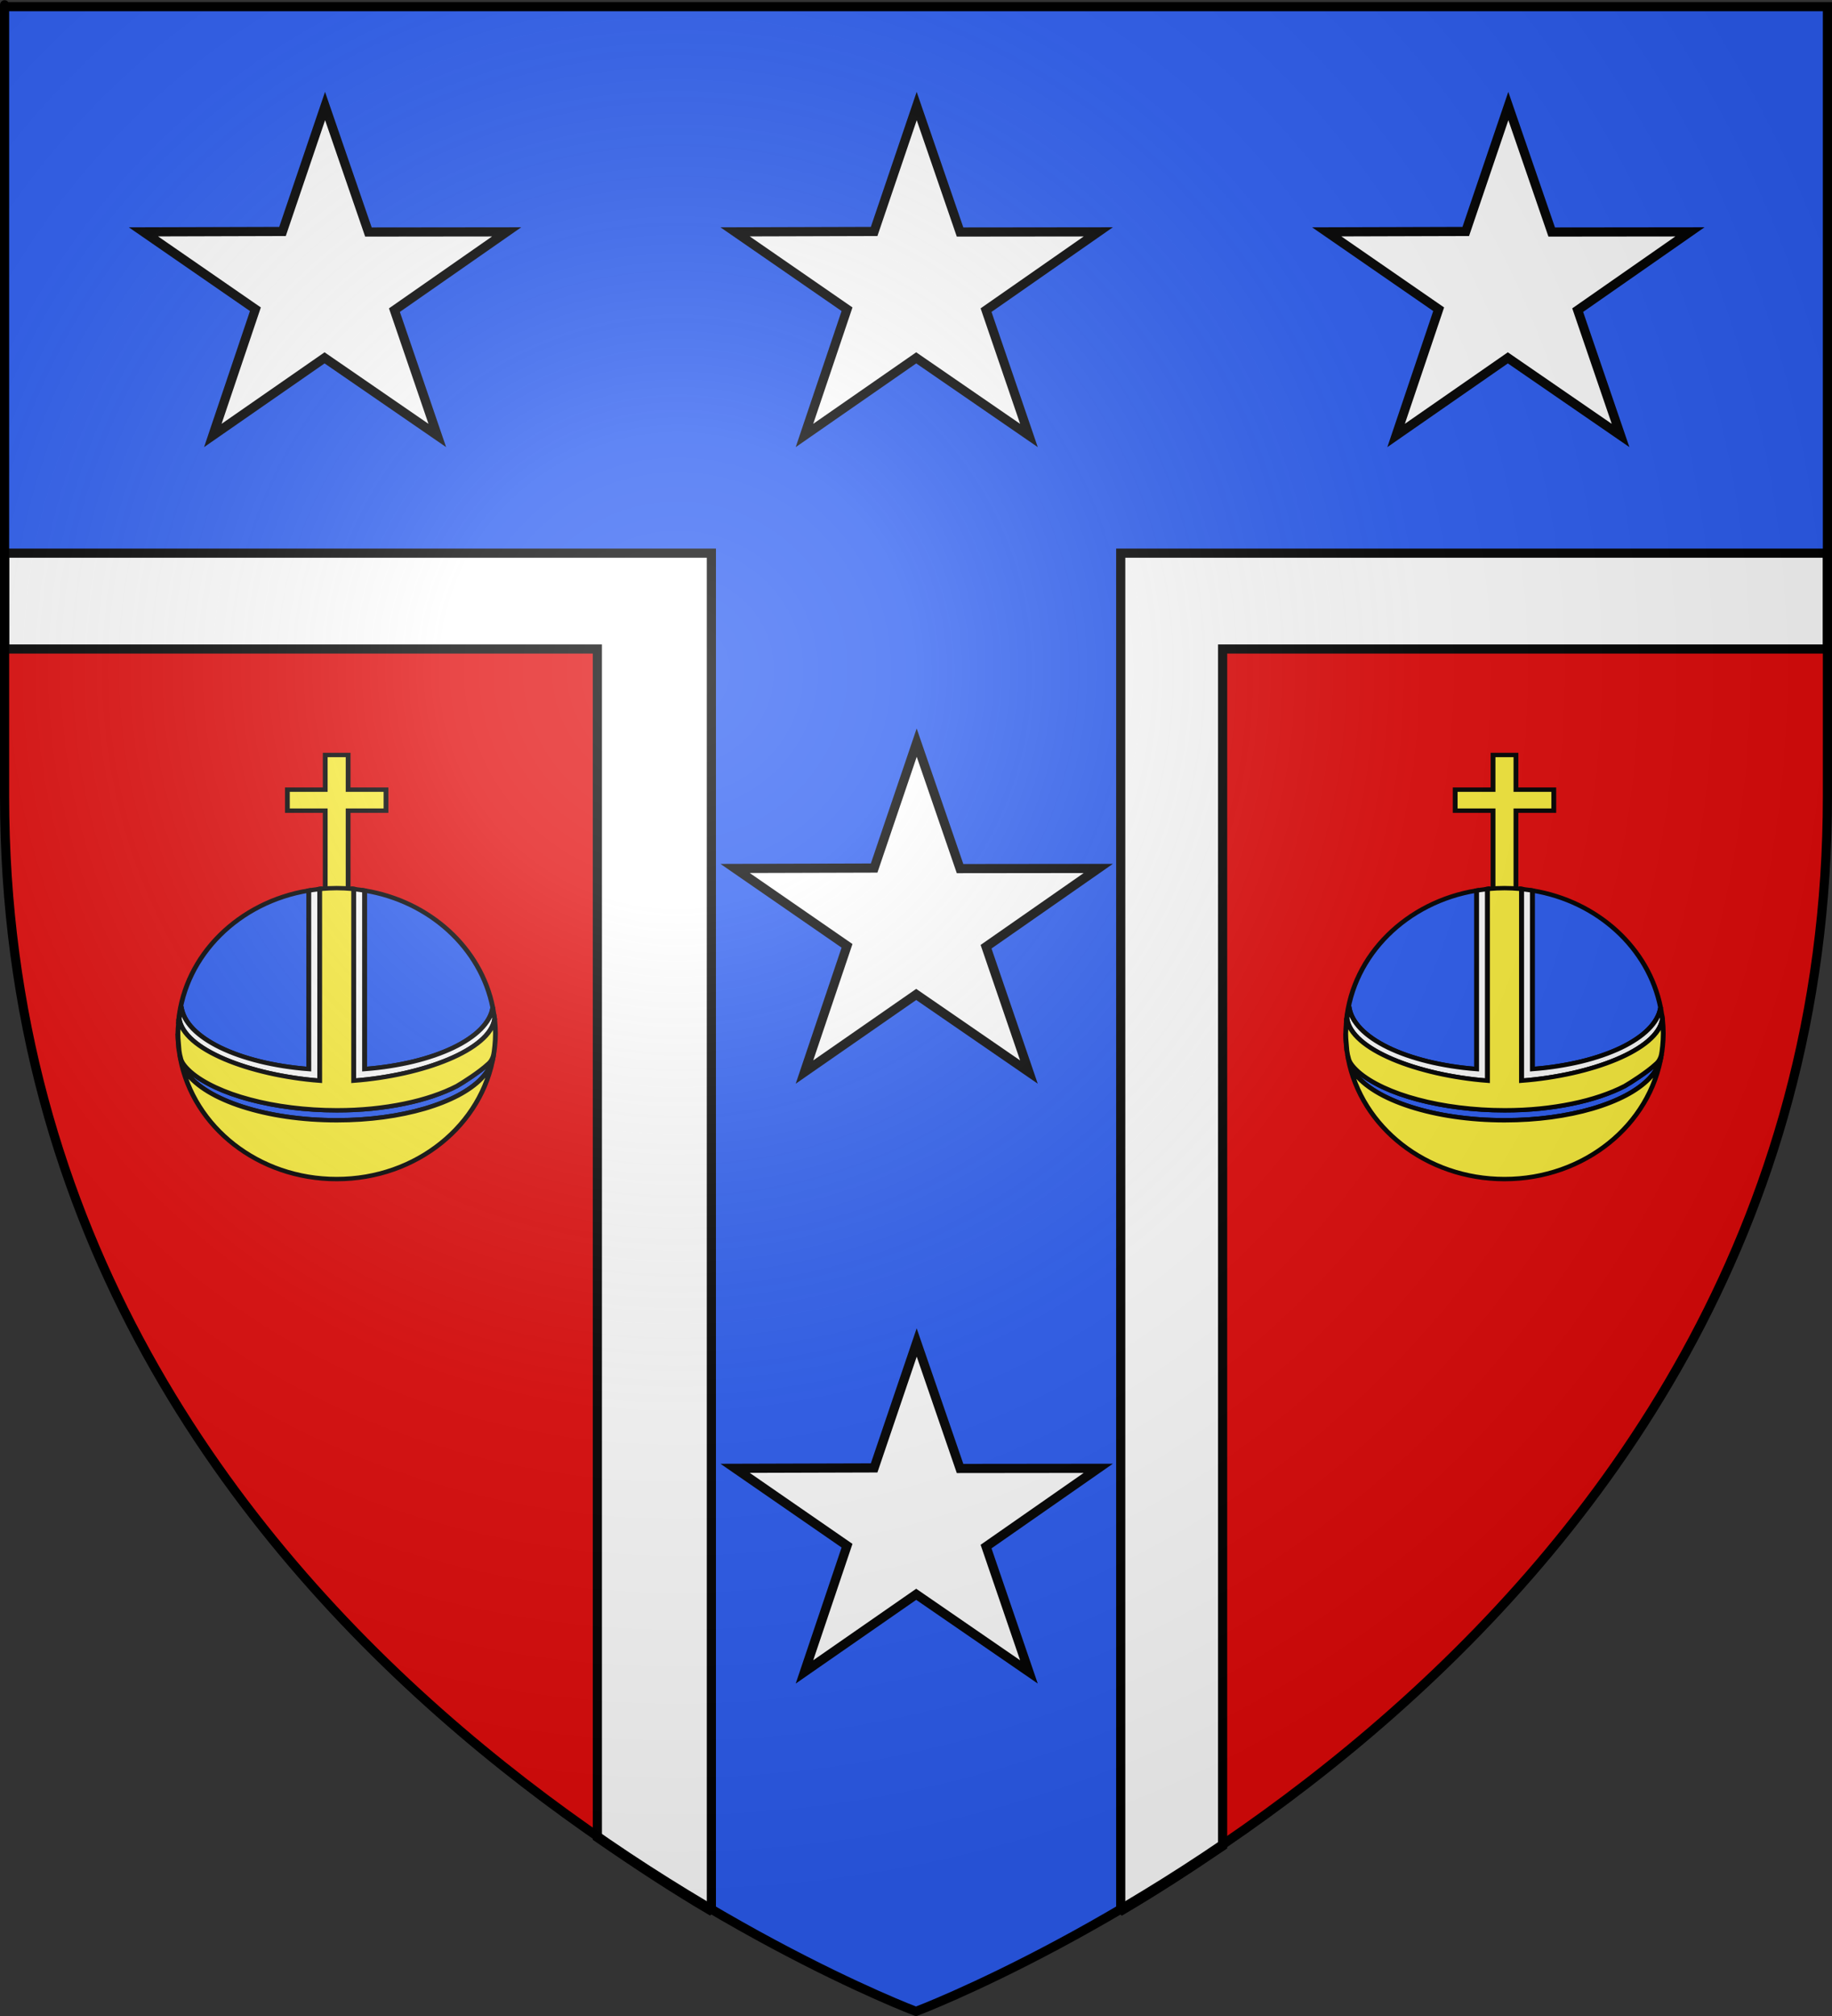 <?xml version="1.0" encoding="UTF-8" standalone="no"?>
<svg
   xmlns:dc="http://purl.org/dc/elements/1.1/"
   xmlns:cc="http://creativecommons.org/ns#"
   xmlns:rdf="http://www.w3.org/1999/02/22-rdf-syntax-ns#"
   xmlns:svg="http://www.w3.org/2000/svg"
   xmlns="http://www.w3.org/2000/svg"
   xmlns:xlink="http://www.w3.org/1999/xlink"
   xmlns:sodipodi="http://sodipodi.sourceforge.net/DTD/sodipodi-0.dtd"
   xmlns:inkscape="http://www.inkscape.org/namespaces/inkscape"
   height="660"
   width="600"
   version="1.0"
   id="svg2"
   sodipodi:version="0.32"
   inkscape:version="0.46"
   sodipodi:docname="Blason_ca_ville_ Saint-Côme–Linière.svg"
   sodipodi:docbase="D:\Mes documents\Renaud-Notre Lapin"
   inkscape:export-filename="/Users/olivier/Desktop/Blason Rouge/Blason_Vide_3D.png"
   inkscape:export-xdpi="144"
   inkscape:export-ydpi="144"
   inkscape:output_extension="org.inkscape.output.svg.inkscape">
  <rect width="100%" height="100%" fill="#333333" stroke="none"/>
  <sodipodi:namedview
     inkscape:window-height="990"
     inkscape:window-width="1400"
     inkscape:pageshadow="2"
     inkscape:pageopacity="0.0"
     guidetolerance="10.0"
     gridtolerance="10.0"
     objecttolerance="10.0"
     borderopacity="1.0"
     bordercolor="#666666"
     pagecolor="#ffffff"
     id="base"
     showgrid="false"
     height="660px"
     inkscape:zoom="1.215151"
     inkscape:cx="300.7018"
     inkscape:cy="527.50618"
     inkscape:window-x="-4"
     inkscape:window-y="-4"
     inkscape:current-layer="layer3" />
  <desc
     id="desc4">Flag of Canton of Valais (Wallis)</desc>
  <defs
     id="defs6">
    <linearGradient
       id="linearGradient2893">
      <stop
         style="stop-color:white;stop-opacity:0.314;"
         offset="0"
         id="stop2895" />
      <stop
         id="stop2897"
         offset="0.19"
         style="stop-color:white;stop-opacity:0.251;" />
      <stop
         style="stop-color:#6b6b6b;stop-opacity:0.125;"
         offset="0.6"
         id="stop2901" />
      <stop
         style="stop-color:black;stop-opacity:0.125;"
         offset="1"
         id="stop2899" />
    </linearGradient>
    <radialGradient
       inkscape:collect="always"
       xlink:href="#linearGradient2893"
       id="radialGradient3163"
       gradientUnits="userSpaceOnUse"
       gradientTransform="matrix(1.353,0,0,1.349,-77.629,-85.747)"
       cx="221.445"
       cy="226.331"
       fx="221.445"
       fy="226.331"
       r="300" />
  </defs>
  <g
     inkscape:groupmode="layer"
     id="layer3"
     inkscape:label="Fond écu"
     style="display:inline">
    <path
       style="fill:#e20909;fill-opacity:1;fill-rule:evenodd;stroke:none;stroke-width:1px;stroke-linecap:butt;stroke-linejoin:miter;stroke-opacity:1"
       d="M 1.5 1.844 L 1.5 260.406 C 1.5 458.405 145.001 572.96 233 624.656 L 233 181.844 L 1.531 181.844 L 1.531 2.688 L 598.5 2.688 C 598.5 2.688 598.5 1.844 598.5 1.844 L 1.5 1.844 z M 367.062 181.844 L 367.062 624.625 C 455.066 572.911 598.5 458.359 598.5 260.406 C 598.5 173.674 598.5 220.42 598.5 181.844 L 367.062 181.844 z "
       id="path3009" />
    <path
       style="fill:#2b5df2;fill-opacity:1;fill-rule:evenodd;stroke:none;stroke-width:1px;stroke-linecap:butt;stroke-linejoin:miter;stroke-opacity:1"
       d="M 598.5,2.672 L 1.531,2.672 L 1.531,181.828 L 233,181.828 L 233,624.641 C 271.867,647.474 300,658.172 300,658.172 C 300,658.172 328.163,647.468 367.062,624.609 L 367.062,181.828 L 598.5,181.828 C 598.5,93.859 598.5,2.553 598.5,2.672 z"
       id="path3007" />
    <path
       id="path2657"
       style="fill:#ffffff;fill-opacity:1;fill-rule:evenodd;stroke:#000000;stroke-width:3;stroke-linecap:butt;stroke-linejoin:miter;stroke-miterlimit:4;stroke-dasharray:none;stroke-opacity:1"
       d="M 232.391,625.285 L 232.984,624.785 L 232.984,181.098 L 1.547,181.098 L 1.516,181.129 L 1.516,212.473 L 195.641,212.473 L 195.641,601.535 C 208.507,610.444 220.944,618.541 232.391,625.285 z M 598.516,181.098 L 367.047,181.098 L 367.047,624.785 L 367.609,625.316 C 377.895,619.258 388.952,612.152 400.422,604.348 L 400.422,212.473 L 598.516,212.473 C 598.516,190.7 598.516,196.168 598.516,181.098 z M 106.462,34.712 L 120.664,75.959 L 165.938,75.909 L 129.18,101.532 L 143.22,142.567 L 106.301,117.155 L 69.704,142.567 L 83.645,101.239 L 46.986,75.909 L 92.522,75.778 L 106.462,34.712 z M 300.229,34.712 L 314.43,75.959 L 359.705,75.909 L 322.946,101.532 L 336.987,142.567 L 300.067,117.155 L 263.471,142.567 L 277.411,101.239 L 240.753,75.909 L 286.288,75.778 L 300.229,34.712 z M 493.995,34.712 L 508.197,75.959 L 553.471,75.909 L 516.713,101.532 L 530.753,142.567 L 493.834,117.155 L 457.237,142.567 L 471.178,101.239 L 434.519,75.909 L 480.055,75.778 L 493.995,34.712 z M 300.229,243.118 L 314.43,284.365 L 359.705,284.315 L 322.946,309.938 L 336.987,350.973 L 300.067,325.561 L 263.471,350.973 L 277.411,309.645 L 240.753,284.315 L 286.288,284.184 L 300.229,243.118 z M 300.229,439.501 L 314.43,480.748 L 359.705,480.698 L 322.946,506.32 L 336.987,547.355 L 300.067,521.944 L 263.471,547.355 L 277.411,506.027 L 240.753,480.698 L 286.288,480.567 L 300.229,439.501 z" />
    <g
       id="g4080"
       transform="translate(-4.78,0)">
      <g
         style="stroke:#000000;stroke-width:5.281;stroke-miterlimit:4;stroke-dasharray:none;stroke-opacity:1"
         transform="matrix(0.297,0,0,0.272,155.754,245.654)"
         id="g2463">
        <path
           id="path2457"
           d="M 1138.091,5.578 L 1138.091,47.288 L 1096.359,47.288 L 1096.359,72.566 L 1138.091,72.566 L 1138.091,198.277 L 1163.347,198.277 L 1163.347,72.566 L 1205.079,72.566 L 1205.079,47.288 L 1163.347,47.288 L 1163.347,5.578 L 1138.091,5.578 z"
           style="fill:#fcef3c;fill-opacity:1;stroke:#000000;stroke-width:5.281;stroke-miterlimit:4;stroke-dasharray:none;stroke-opacity:1"
           sodipodi:nodetypes="ccccccccccccc" />
        <path
           id="path2453"
           d="M 1324.906,323.25 C 1324.899,323.302 1324.883,323.354 1324.875,323.406 C 1324.897,323.628 1324.947,323.841 1324.969,324.062 C 1324.947,323.836 1324.96,323.601 1324.938,323.375 C 1324.933,323.333 1324.91,323.292 1324.906,323.25 z"
           style="fill:#2b5df2;fill-opacity:1;stroke:#000000;stroke-width:5.281;stroke-miterlimit:4;stroke-dasharray:none;stroke-opacity:1" />
        <path
           id="path2451"
           d="M 1324.094,317.781 C 1324.344,319.66 1324.685,321.509 1324.875,323.406 C 1324.883,323.354 1324.899,323.302 1324.906,323.25 C 1324.721,321.402 1324.336,319.612 1324.094,317.781 z"
           style="fill:#2b5df2;fill-opacity:1;stroke:#000000;stroke-width:5.281;stroke-miterlimit:4;stroke-dasharray:none;stroke-opacity:1" />
        <path
           id="path2445"
           d="M 1169.438,166.844 L 1169.438,166.906 C 1170.412,167.01 1171.374,167.161 1172.344,167.281 C 1171.366,167.16 1170.42,166.948 1169.438,166.844 z"
           style="fill:#2b5df2;fill-opacity:1;stroke:#000000;stroke-width:5.281;stroke-miterlimit:4;stroke-dasharray:none;stroke-opacity:1" />
        <path
           id="path2443"
           d="M 1167.562,166.656 C 1168.194,166.717 1168.808,166.839 1169.438,166.906 L 1169.438,166.844 C 1168.813,166.777 1168.189,166.716 1167.562,166.656 z"
           style="fill:#2b5df2;fill-opacity:1;stroke:#000000;stroke-width:5.281;stroke-miterlimit:4;stroke-dasharray:none;stroke-opacity:1" />
        <path
           id="path2441"
           d="M 979.062,372.312 C 979.362,373.51 979.514,374.564 979.875,375.781 C 980.494,377.868 981.194,379.959 982.031,382 C 982.868,384.041 983.834,386.011 984.938,387.875 C 986.308,389.95 987.853,392 989.562,394 C 991.272,396 993.154,397.956 995.188,399.875 C 997.221,401.794 999.41,403.67 1001.75,405.5 C 1004.09,407.33 1006.557,409.111 1009.188,410.844 C 1011.818,412.577 1014.595,414.277 1017.5,415.906 C 1020.405,417.535 1023.462,419.107 1026.625,420.625 C 1029.788,422.143 1033.064,423.601 1036.469,425 C 1039.874,426.399 1043.401,427.727 1047.031,429 C 1050.662,430.273 1054.41,431.485 1058.25,432.625 C 1062.09,433.765 1066.03,434.845 1070.062,435.844 C 1074.095,436.843 1078.197,437.774 1082.406,438.625 C 1086.616,439.476 1090.911,440.242 1095.281,440.938 C 1099.651,441.633 1104.111,442.248 1108.625,442.781 C 1113.139,443.314 1117.733,443.762 1122.375,444.125 C 1127.017,444.488 1131.715,444.753 1136.469,444.938 C 1141.223,445.122 1146.026,445.219 1150.875,445.219 C 1159.832,445.219 1168.629,444.902 1177.219,444.281 C 1185.809,443.661 1194.188,442.757 1202.312,441.562 C 1210.437,440.368 1218.315,438.879 1225.875,437.156 C 1233.435,435.434 1240.666,433.485 1247.562,431.281 C 1251.011,430.18 1254.392,428.995 1257.656,427.781 C 1260.92,426.568 1264.058,425.319 1267.125,424 C 1270.192,422.681 1273.173,421.294 1276.031,419.875 C 1278.889,418.456 1281.645,417.013 1284.281,415.5 C 1286.918,413.987 1289.441,412.414 1291.844,410.812 C 1294.246,409.211 1296.531,407.559 1298.688,405.875 C 1300.844,404.191 1302.852,402.479 1304.75,400.719 C 1306.648,398.958 1308.435,397.144 1310.062,395.312 C 1311.814,393.342 1313.387,391.354 1314.812,389.312 C 1316.238,387.271 1317.515,385.176 1318.594,383.062 C 1319.372,381.537 1320.052,379.996 1320.656,378.438 C 1321.261,376.879 1321.798,375.307 1322.25,373.719 C 1322.996,371.096 1323.437,368.41 1323.844,365.719 C 1323.697,366.439 1323.567,367.178 1323.375,367.875 C 1323.033,369.115 1322.588,370.317 1322.062,371.469 C 1321.537,372.621 1320.917,373.737 1320.156,374.781 C 1319.395,375.826 1318.517,376.8 1317.469,377.719 C 1315.144,380.088 1312.227,382.654 1309.094,385.25 C 1305.96,387.846 1302.596,390.461 1299.312,392.906 C 1292.745,397.796 1286.533,402.013 1283.312,404.031 C 1279.357,406.262 1275.153,408.388 1270.719,410.406 C 1266.285,412.424 1261.622,414.338 1256.75,416.125 C 1251.878,417.912 1246.801,419.588 1241.531,421.125 C 1236.262,422.662 1230.814,424.045 1225.188,425.312 C 1219.561,426.58 1213.755,427.708 1207.812,428.688 C 1201.87,429.667 1195.782,430.516 1189.562,431.188 C 1183.343,431.859 1176.986,432.373 1170.531,432.719 C 1164.076,433.064 1157.525,433.219 1150.875,433.219 C 1142.26,433.219 1133.711,432.919 1125.312,432.344 C 1116.914,431.769 1108.658,430.921 1100.594,429.812 C 1092.529,428.704 1084.676,427.35 1077.062,425.75 C 1069.449,424.15 1062.076,422.301 1055.031,420.25 C 1047.986,418.199 1041.265,415.96 1034.906,413.5 C 1028.547,411.04 1022.556,408.36 1017,405.531 C 1014.222,404.117 1011.555,402.655 1009,401.156 C 1006.445,399.658 1004.005,398.14 1001.688,396.562 C 999.37,394.985 997.159,393.37 995.094,391.719 C 993.028,390.067 991.111,388.377 989.312,386.656 C 987.678,385.031 986.101,383.377 984.688,381.688 C 983.274,379.998 982.024,378.277 980.938,376.438 C 980.174,375.145 979.619,373.716 979.062,372.312 z"
           style="fill:#2b5df2;fill-opacity:1;stroke:#000000;stroke-width:5.281;stroke-miterlimit:4;stroke-dasharray:none;stroke-opacity:1" />
        <path
           id="path2437"
           d="M 978.344,370.719 C 978.524,371.28 978.848,371.771 979.062,372.312 C 978.536,370.21 978.035,368.151 977.656,366.219 C 977.875,367.723 978.087,369.227 978.344,370.719 z"
           style="fill:#2b5df2;fill-opacity:1;stroke:#000000;stroke-width:5.281;stroke-miterlimit:4;stroke-dasharray:none;stroke-opacity:1" />
        <path
           id="path2435"
           d="M 975.625,340.906 C 975.625,346.293 975.961,351.611 976.438,356.875 C 976.549,358.097 976.645,359.317 976.781,360.531 C 976.818,360.859 976.899,361.173 976.938,361.5 C 976.741,358.505 976.512,355.526 976.25,352.5 C 975.919,348.676 975.625,344.8 975.625,340.906 z"
           style="fill:#2b5df2;fill-opacity:1;stroke:#000000;stroke-width:5.281;stroke-miterlimit:4;stroke-dasharray:none;stroke-opacity:1" />
        <path
           d="M 1181.438,168.688 L 1181.438,383.594 C 1186.241,383.189 1190.967,382.713 1195.625,382.125 C 1200.283,381.537 1204.85,380.857 1209.344,380.094 C 1213.837,379.331 1218.251,378.461 1222.562,377.531 C 1226.874,376.602 1231.107,375.619 1235.219,374.531 C 1239.331,373.443 1243.324,372.269 1247.219,371.031 C 1251.114,369.794 1254.903,368.473 1258.562,367.094 C 1262.222,365.715 1265.749,364.262 1269.156,362.75 C 1272.563,361.238 1275.863,359.669 1279,358.031 C 1282.137,356.394 1285.12,354.692 1287.969,352.938 C 1290.818,351.183 1293.52,349.362 1296.062,347.5 C 1298.605,345.638 1300.999,343.744 1303.219,341.781 C 1305.438,339.819 1307.497,337.804 1309.375,335.75 C 1311.253,333.696 1312.949,331.606 1314.469,329.469 C 1315.988,327.331 1317.326,325.15 1318.469,322.938 C 1319.611,320.725 1320.564,318.467 1321.312,316.188 C 1322.023,314.022 1322.505,311.812 1322.844,309.594 C 1309.858,237.879 1253.232,181.443 1181.438,168.688 z M 976.969,322.656 C 977.602,317.81 978.36,313.001 979.25,308.281 C 979.53,310.643 980.022,312.977 980.719,315.281 C 981.416,317.585 982.31,319.887 983.406,322.125 C 984.503,324.363 985.803,326.556 987.281,328.719 C 988.76,330.881 990.408,333.015 992.25,335.094 C 994.092,337.173 996.124,339.2 998.312,341.188 C 1000.501,343.175 1002.858,345.113 1005.375,347 C 1007.892,348.887 1010.578,350.723 1013.406,352.5 C 1016.234,354.277 1019.191,355.996 1022.312,357.656 C 1025.434,359.316 1028.697,360.904 1032.094,362.438 C 1035.491,363.971 1039.033,365.445 1042.688,366.844 C 1046.342,368.243 1050.137,369.557 1054.031,370.812 C 1057.926,372.068 1061.915,373.271 1066.031,374.375 C 1070.148,375.479 1074.366,376.493 1078.688,377.438 C 1083.009,378.382 1087.429,379.256 1091.938,380.031 C 1096.446,380.807 1101.042,381.495 1105.719,382.094 C 1110.396,382.692 1115.171,383.181 1120,383.594 L 1120,168.688 C 1043.018,182.351 983.415,246.238 976.406,325.312 C 976.602,324.18 976.543,324.043 976.875,322.281 C 976.89,322.408 976.952,322.529 976.969,322.656 z"
           style="fill:#2b5df2;fill-opacity:1;stroke:#000000;stroke-width:5.281;stroke-miterlimit:4;stroke-dasharray:none;stroke-opacity:1"
           id="path2449" />
        <path
           id="path2431"
           d="M 976.969,322.656 C 976.952,322.529 976.89,322.408 976.875,322.281 C 976.543,324.043 976.602,324.18 976.406,325.312 C 976.285,326.675 976.308,328.066 976.219,329.438 C 976.369,327.749 976.485,326.051 976.688,324.375 C 976.758,323.793 976.893,323.236 976.969,322.656 z"
           style="fill:#2b5df2;fill-opacity:1;stroke:#000000;stroke-width:5.281;stroke-miterlimit:4;stroke-dasharray:none;stroke-opacity:1" />
        <path
           d="M 1172.344,167.281 C 1171.374,167.161 1170.412,167.01 1169.438,166.906 L 1169.438,397.594 C 1174.241,397.189 1179.021,396.713 1183.781,396.125 C 1188.541,395.537 1193.284,394.857 1197.969,394.094 C 1202.653,393.331 1207.297,392.461 1211.875,391.531 C 1216.453,390.602 1220.966,389.619 1225.406,388.531 C 1229.846,387.443 1234.198,386.269 1238.469,385.031 C 1242.739,383.794 1246.93,382.473 1251,381.094 C 1255.07,379.715 1259.006,378.262 1262.844,376.75 C 1266.681,375.238 1270.395,373.669 1273.969,372.031 C 1277.543,370.394 1281.002,368.692 1284.281,366.938 C 1287.56,365.183 1290.672,363.362 1293.625,361.5 C 1296.578,359.638 1299.342,357.744 1301.938,355.781 C 1304.533,353.819 1306.95,351.804 1309.156,349.75 C 1311.362,347.696 1313.371,345.606 1315.156,343.469 C 1316.942,341.331 1318.51,339.15 1319.844,336.938 C 1321.178,334.725 1322.274,332.467 1323.125,330.188 C 1323.957,327.959 1324.535,325.691 1324.875,323.406 C 1324.685,321.509 1324.344,319.66 1324.094,317.781 C 1323.73,315.039 1323.333,312.295 1322.844,309.594 C 1322.505,311.812 1322.023,314.022 1321.312,316.188 C 1320.564,318.467 1319.611,320.725 1318.469,322.938 C 1317.326,325.15 1315.988,327.331 1314.469,329.469 C 1312.949,331.606 1311.253,333.696 1309.375,335.75 C 1307.497,337.804 1305.438,339.819 1303.219,341.781 C 1300.999,343.744 1298.605,345.638 1296.062,347.5 C 1293.52,349.362 1290.818,351.183 1287.969,352.938 C 1285.12,354.692 1282.137,356.394 1279,358.031 C 1275.863,359.669 1272.563,361.238 1269.156,362.75 C 1265.749,364.262 1262.222,365.715 1258.562,367.094 C 1254.903,368.473 1251.114,369.794 1247.219,371.031 C 1243.324,372.269 1239.331,373.443 1235.219,374.531 C 1231.107,375.619 1226.874,376.602 1222.562,377.531 C 1218.251,378.461 1213.837,379.331 1209.344,380.094 C 1204.85,380.857 1200.283,381.537 1195.625,382.125 C 1190.967,382.713 1186.241,383.189 1181.438,383.594 L 1181.438,168.688 C 1178.428,168.153 1175.404,167.66 1172.344,167.281 z M 1132,166.906 C 1130.939,167.019 1129.899,167.181 1128.844,167.312 C 1125.868,167.684 1122.927,168.168 1120,168.688 L 1120,383.594 C 1115.171,383.181 1110.396,382.692 1105.719,382.094 C 1101.042,381.495 1096.446,380.807 1091.938,380.031 C 1087.429,379.256 1083.009,378.382 1078.688,377.438 C 1074.366,376.493 1070.148,375.479 1066.031,374.375 C 1061.915,373.271 1057.926,372.068 1054.031,370.812 C 1050.137,369.557 1046.342,368.243 1042.688,366.844 C 1039.033,365.445 1035.491,363.971 1032.094,362.438 C 1028.697,360.904 1025.434,359.316 1022.312,357.656 C 1019.191,355.996 1016.234,354.277 1013.406,352.5 C 1010.578,350.723 1007.892,348.887 1005.375,347 C 1002.858,345.113 1000.501,343.175 998.312,341.188 C 996.124,339.2 994.092,337.173 992.25,335.094 C 990.408,333.015 988.76,330.881 987.281,328.719 C 985.803,326.556 984.503,324.363 983.406,322.125 C 982.31,319.887 981.416,317.585 980.719,315.281 C 980.022,312.977 979.53,310.643 979.25,308.281 C 978.36,313.001 977.602,317.81 976.969,322.656 C 977.261,324.889 977.741,327.101 978.5,329.281 C 979.302,331.585 980.363,333.887 981.656,336.125 C 982.949,338.363 984.467,340.556 986.219,342.719 C 987.971,344.881 989.946,347.015 992.125,349.094 C 994.304,351.173 996.675,353.2 999.25,355.188 C 1001.825,357.175 1004.593,359.113 1007.531,361 C 1010.47,362.887 1013.605,364.723 1016.875,366.5 C 1020.145,368.277 1023.554,369.996 1027.125,371.656 C 1030.696,373.316 1034.411,374.904 1038.25,376.438 C 1042.089,377.971 1046.049,379.445 1050.125,380.844 C 1054.201,382.243 1058.407,383.557 1062.688,384.812 C 1066.968,386.068 1071.327,387.271 1075.781,388.375 C 1080.235,389.479 1084.78,390.493 1089.375,391.438 C 1093.97,392.382 1098.639,393.256 1103.344,394.031 C 1108.049,394.807 1112.78,395.495 1117.562,396.094 C 1122.345,396.692 1127.171,397.181 1132,397.594 L 1132,166.906 z"
           style="fill:#ffffff;fill-opacity:1;stroke:#000000;stroke-width:5.281;stroke-miterlimit:4;stroke-dasharray:none;stroke-opacity:1"
           id="path2447" />
        <path
           d="M 978.344,370.719 C 992.529,453.161 1064.247,516 1150.719,516 C 1238.928,516 1311.757,450.605 1323.844,365.719 C 1323.437,368.41 1322.996,371.096 1322.25,373.719 C 1321.798,375.307 1321.261,376.879 1320.656,378.438 C 1320.052,379.996 1319.372,381.537 1318.594,383.062 C 1317.515,385.176 1316.238,387.271 1314.812,389.312 C 1313.387,391.354 1311.814,393.342 1310.062,395.312 C 1308.435,397.144 1306.648,398.958 1304.75,400.719 C 1302.852,402.479 1300.844,404.191 1298.688,405.875 C 1296.531,407.559 1294.246,409.211 1291.844,410.812 C 1289.441,412.414 1286.918,413.987 1284.281,415.5 C 1281.645,417.013 1278.889,418.456 1276.031,419.875 C 1273.173,421.294 1270.192,422.681 1267.125,424 C 1264.058,425.319 1260.92,426.568 1257.656,427.781 C 1254.392,428.995 1251.011,430.18 1247.562,431.281 C 1240.666,433.485 1233.435,435.434 1225.875,437.156 C 1218.315,438.879 1210.437,440.368 1202.312,441.562 C 1194.188,442.757 1185.809,443.661 1177.219,444.281 C 1168.629,444.902 1159.832,445.219 1150.875,445.219 C 1146.026,445.219 1141.223,445.122 1136.469,444.938 C 1131.715,444.753 1127.017,444.488 1122.375,444.125 C 1117.733,443.762 1113.139,443.314 1108.625,442.781 C 1104.111,442.248 1099.651,441.633 1095.281,440.938 C 1090.911,440.242 1086.616,439.476 1082.406,438.625 C 1078.197,437.774 1074.095,436.843 1070.062,435.844 C 1066.03,434.845 1062.09,433.765 1058.25,432.625 C 1054.41,431.485 1050.662,430.273 1047.031,429 C 1043.401,427.727 1039.874,426.399 1036.469,425 C 1033.064,423.601 1029.788,422.143 1026.625,420.625 C 1023.462,419.107 1020.405,417.535 1017.5,415.906 C 1014.595,414.277 1011.818,412.577 1009.188,410.844 C 1006.557,409.111 1004.09,407.33 1001.75,405.5 C 999.41,403.67 997.221,401.794 995.188,399.875 C 993.154,397.956 991.272,396 989.562,394 C 987.853,392 986.308,389.95 984.938,387.875 C 983.834,386.011 982.868,384.041 982.031,382 C 981.194,379.959 980.494,377.868 979.875,375.781 C 979.514,374.564 979.362,373.51 979.062,372.312 C 978.848,371.771 978.524,371.28 978.344,370.719 z M 1132,166.906 L 1132,397.594 C 1127.171,397.181 1122.345,396.692 1117.562,396.094 C 1112.78,395.495 1108.049,394.807 1103.344,394.031 C 1098.639,393.256 1093.97,392.382 1089.375,391.438 C 1084.78,390.493 1080.235,389.479 1075.781,388.375 C 1071.327,387.271 1066.968,386.068 1062.688,384.812 C 1058.407,383.557 1054.201,382.243 1050.125,380.844 C 1046.049,379.445 1042.089,377.971 1038.25,376.438 C 1034.411,374.904 1030.696,373.316 1027.125,371.656 C 1023.554,369.996 1020.145,368.277 1016.875,366.5 C 1013.605,364.723 1010.47,362.887 1007.531,361 C 1004.593,359.113 1001.825,357.175 999.25,355.188 C 996.675,353.2 994.304,351.173 992.125,349.094 C 989.946,347.015 987.971,344.881 986.219,342.719 C 984.467,340.556 982.949,338.363 981.656,336.125 C 980.363,333.887 979.302,331.585 978.5,329.281 C 977.741,327.101 977.261,324.889 976.969,322.656 C 976.893,323.236 976.758,323.793 976.688,324.375 C 976.485,326.051 976.369,327.749 976.219,329.438 C 975.97,333.251 975.625,337.03 975.625,340.906 C 975.625,344.8 975.919,348.676 976.25,352.5 C 976.512,355.526 976.741,358.505 976.938,361.5 C 977.124,363.09 977.427,364.642 977.656,366.219 C 978.035,368.151 978.536,370.21 979.062,372.312 C 979.619,373.716 980.174,375.145 980.938,376.438 C 982.024,378.277 983.274,379.998 984.688,381.688 C 986.101,383.377 987.678,385.031 989.312,386.656 C 991.111,388.377 993.028,390.067 995.094,391.719 C 997.159,393.37 999.37,394.985 1001.688,396.562 C 1004.005,398.14 1006.445,399.658 1009,401.156 C 1011.555,402.655 1014.222,404.117 1017,405.531 C 1022.556,408.36 1028.547,411.04 1034.906,413.5 C 1041.265,415.96 1047.986,418.199 1055.031,420.25 C 1062.076,422.301 1069.449,424.15 1077.062,425.75 C 1084.676,427.35 1092.529,428.704 1100.594,429.812 C 1108.658,430.921 1116.914,431.769 1125.312,432.344 C 1133.711,432.919 1142.26,433.219 1150.875,433.219 C 1157.525,433.219 1164.076,433.064 1170.531,432.719 C 1176.986,432.373 1183.343,431.859 1189.562,431.188 C 1195.782,430.516 1201.87,429.667 1207.812,428.688 C 1213.755,427.708 1219.561,426.58 1225.188,425.312 C 1230.814,424.045 1236.262,422.662 1241.531,421.125 C 1246.801,419.588 1251.878,417.912 1256.75,416.125 C 1261.622,414.338 1266.285,412.424 1270.719,410.406 C 1275.153,408.388 1279.357,406.262 1283.312,404.031 C 1286.533,402.013 1292.745,397.796 1299.312,392.906 C 1302.596,390.461 1305.96,387.846 1309.094,385.25 C 1312.227,382.654 1315.144,380.088 1317.469,377.719 C 1318.517,376.8 1319.395,375.826 1320.156,374.781 C 1320.917,373.737 1321.537,372.621 1322.062,371.469 C 1322.588,370.317 1323.033,369.115 1323.375,367.875 C 1323.567,367.178 1323.697,366.439 1323.844,365.719 C 1323.86,365.603 1323.89,365.491 1323.906,365.375 C 1324.05,364.35 1324.249,363.343 1324.375,362.312 C 1324.681,360.21 1324.878,358.07 1325.062,355.906 C 1325.484,350.955 1325.812,345.966 1325.812,340.906 C 1325.812,335.214 1325.501,329.616 1324.969,324.062 C 1324.947,323.841 1324.897,323.628 1324.875,323.406 C 1324.535,325.691 1323.957,327.959 1323.125,330.188 C 1322.274,332.467 1321.178,334.725 1319.844,336.938 C 1318.51,339.15 1316.942,341.331 1315.156,343.469 C 1313.371,345.606 1311.362,347.696 1309.156,349.75 C 1306.95,351.804 1304.533,353.819 1301.938,355.781 C 1299.342,357.744 1296.578,359.638 1293.625,361.5 C 1290.672,363.362 1287.56,365.183 1284.281,366.938 C 1281.002,368.692 1277.543,370.394 1273.969,372.031 C 1270.395,373.669 1266.681,375.238 1262.844,376.75 C 1259.006,378.262 1255.07,379.715 1251,381.094 C 1246.93,382.473 1242.739,383.794 1238.469,385.031 C 1234.198,386.269 1229.846,387.443 1225.406,388.531 C 1220.966,389.619 1216.453,390.602 1211.875,391.531 C 1207.297,392.461 1202.653,393.331 1197.969,394.094 C 1193.284,394.857 1188.541,395.537 1183.781,396.125 C 1179.021,396.713 1174.241,397.189 1169.438,397.594 L 1169.438,166.906 C 1168.808,166.839 1168.194,166.717 1167.562,166.656 C 1162.009,166.124 1156.411,165.812 1150.719,165.812 C 1145.037,165.812 1139.419,166.126 1133.875,166.656 C 1133.243,166.717 1132.63,166.839 1132,166.906 z"
           style="fill:#fcef3c;fill-opacity:1;stroke:#000000;stroke-width:5.281;stroke-miterlimit:4;stroke-dasharray:none;stroke-opacity:1"
           id="path2439" />
        <path
           id="path2425"
           d="M 1132,166.844 C 1130.933,166.957 1129.905,167.18 1128.844,167.312 C 1129.899,167.181 1130.939,167.019 1132,166.906 L 1132,166.844 z"
           style="fill:#2b5df2;fill-opacity:1;stroke:#000000;stroke-width:5.281;stroke-miterlimit:4;stroke-dasharray:none;stroke-opacity:1" />
        <path
           id="path2412"
           d="M 1132,166.844 L 1132,166.906 C 1132.63,166.839 1133.243,166.717 1133.875,166.656 C 1133.249,166.716 1132.624,166.777 1132,166.844 z"
           style="fill:#2b5df2;fill-opacity:1;stroke:#000000;stroke-width:5.281;stroke-miterlimit:4;stroke-dasharray:none;stroke-opacity:1" />
      </g>
      <use
         style="stroke:#000000;stroke-width:1.5;stroke-miterlimit:4;stroke-dasharray:none;stroke-opacity:1"
         height="660"
         width="600"
         transform="translate(-382.471,0)"
         id="use3308"
         xlink:href="#g2463"
         y="0"
         x="0" />
    </g>
  </g>
  <g
     inkscape:groupmode="layer"
     id="layer4"
     inkscape:label="Meubles" />
  <g
     inkscape:groupmode="layer"
     id="layer2"
     inkscape:label="Reflet final"
     sodipodi:insensitive="true">
    <path
       sodipodi:nodetypes="cccccc"
       d="M 300,658.5 C 300,658.5 598.5,546.18 598.5,260.728 C 598.5,-24.723 598.5,2.176 598.5,2.176 L 1.5,2.176 L 1.5,260.728 C 1.5,546.18 300,658.5 300,658.5 z"
       style="opacity:1;fill:url(#radialGradient3163);fill-opacity:1;fill-rule:evenodd;stroke:none;stroke-width:1px;stroke-linecap:butt;stroke-linejoin:miter;stroke-opacity:1"
       id="path2875"
       inkscape:export-xdpi="144"
       inkscape:export-ydpi="144" />
  </g>
  <g
     inkscape:groupmode="layer"
     id="layer1"
     inkscape:label="Contour final"
     sodipodi:insensitive="true">
    <path
       sodipodi:nodetypes="cccccc"
       d="M 300,658.5 C 300,658.5 1.5,546.18 1.5,260.728 C 1.5,-24.723 1.5,2.176 1.5,2.176 L 598.5,2.176 L 598.5,260.728 C 598.5,546.18 300,658.5 300,658.5 z "
       style="opacity:1;fill:none;fill-opacity:1;fill-rule:evenodd;stroke:#000000;stroke-width:3;stroke-linecap:butt;stroke-linejoin:miter;stroke-miterlimit:4;stroke-dasharray:none;stroke-opacity:1"
       id="path1411"
       inkscape:export-xdpi="144"
       inkscape:export-ydpi="144" />
  </g>
</svg>
